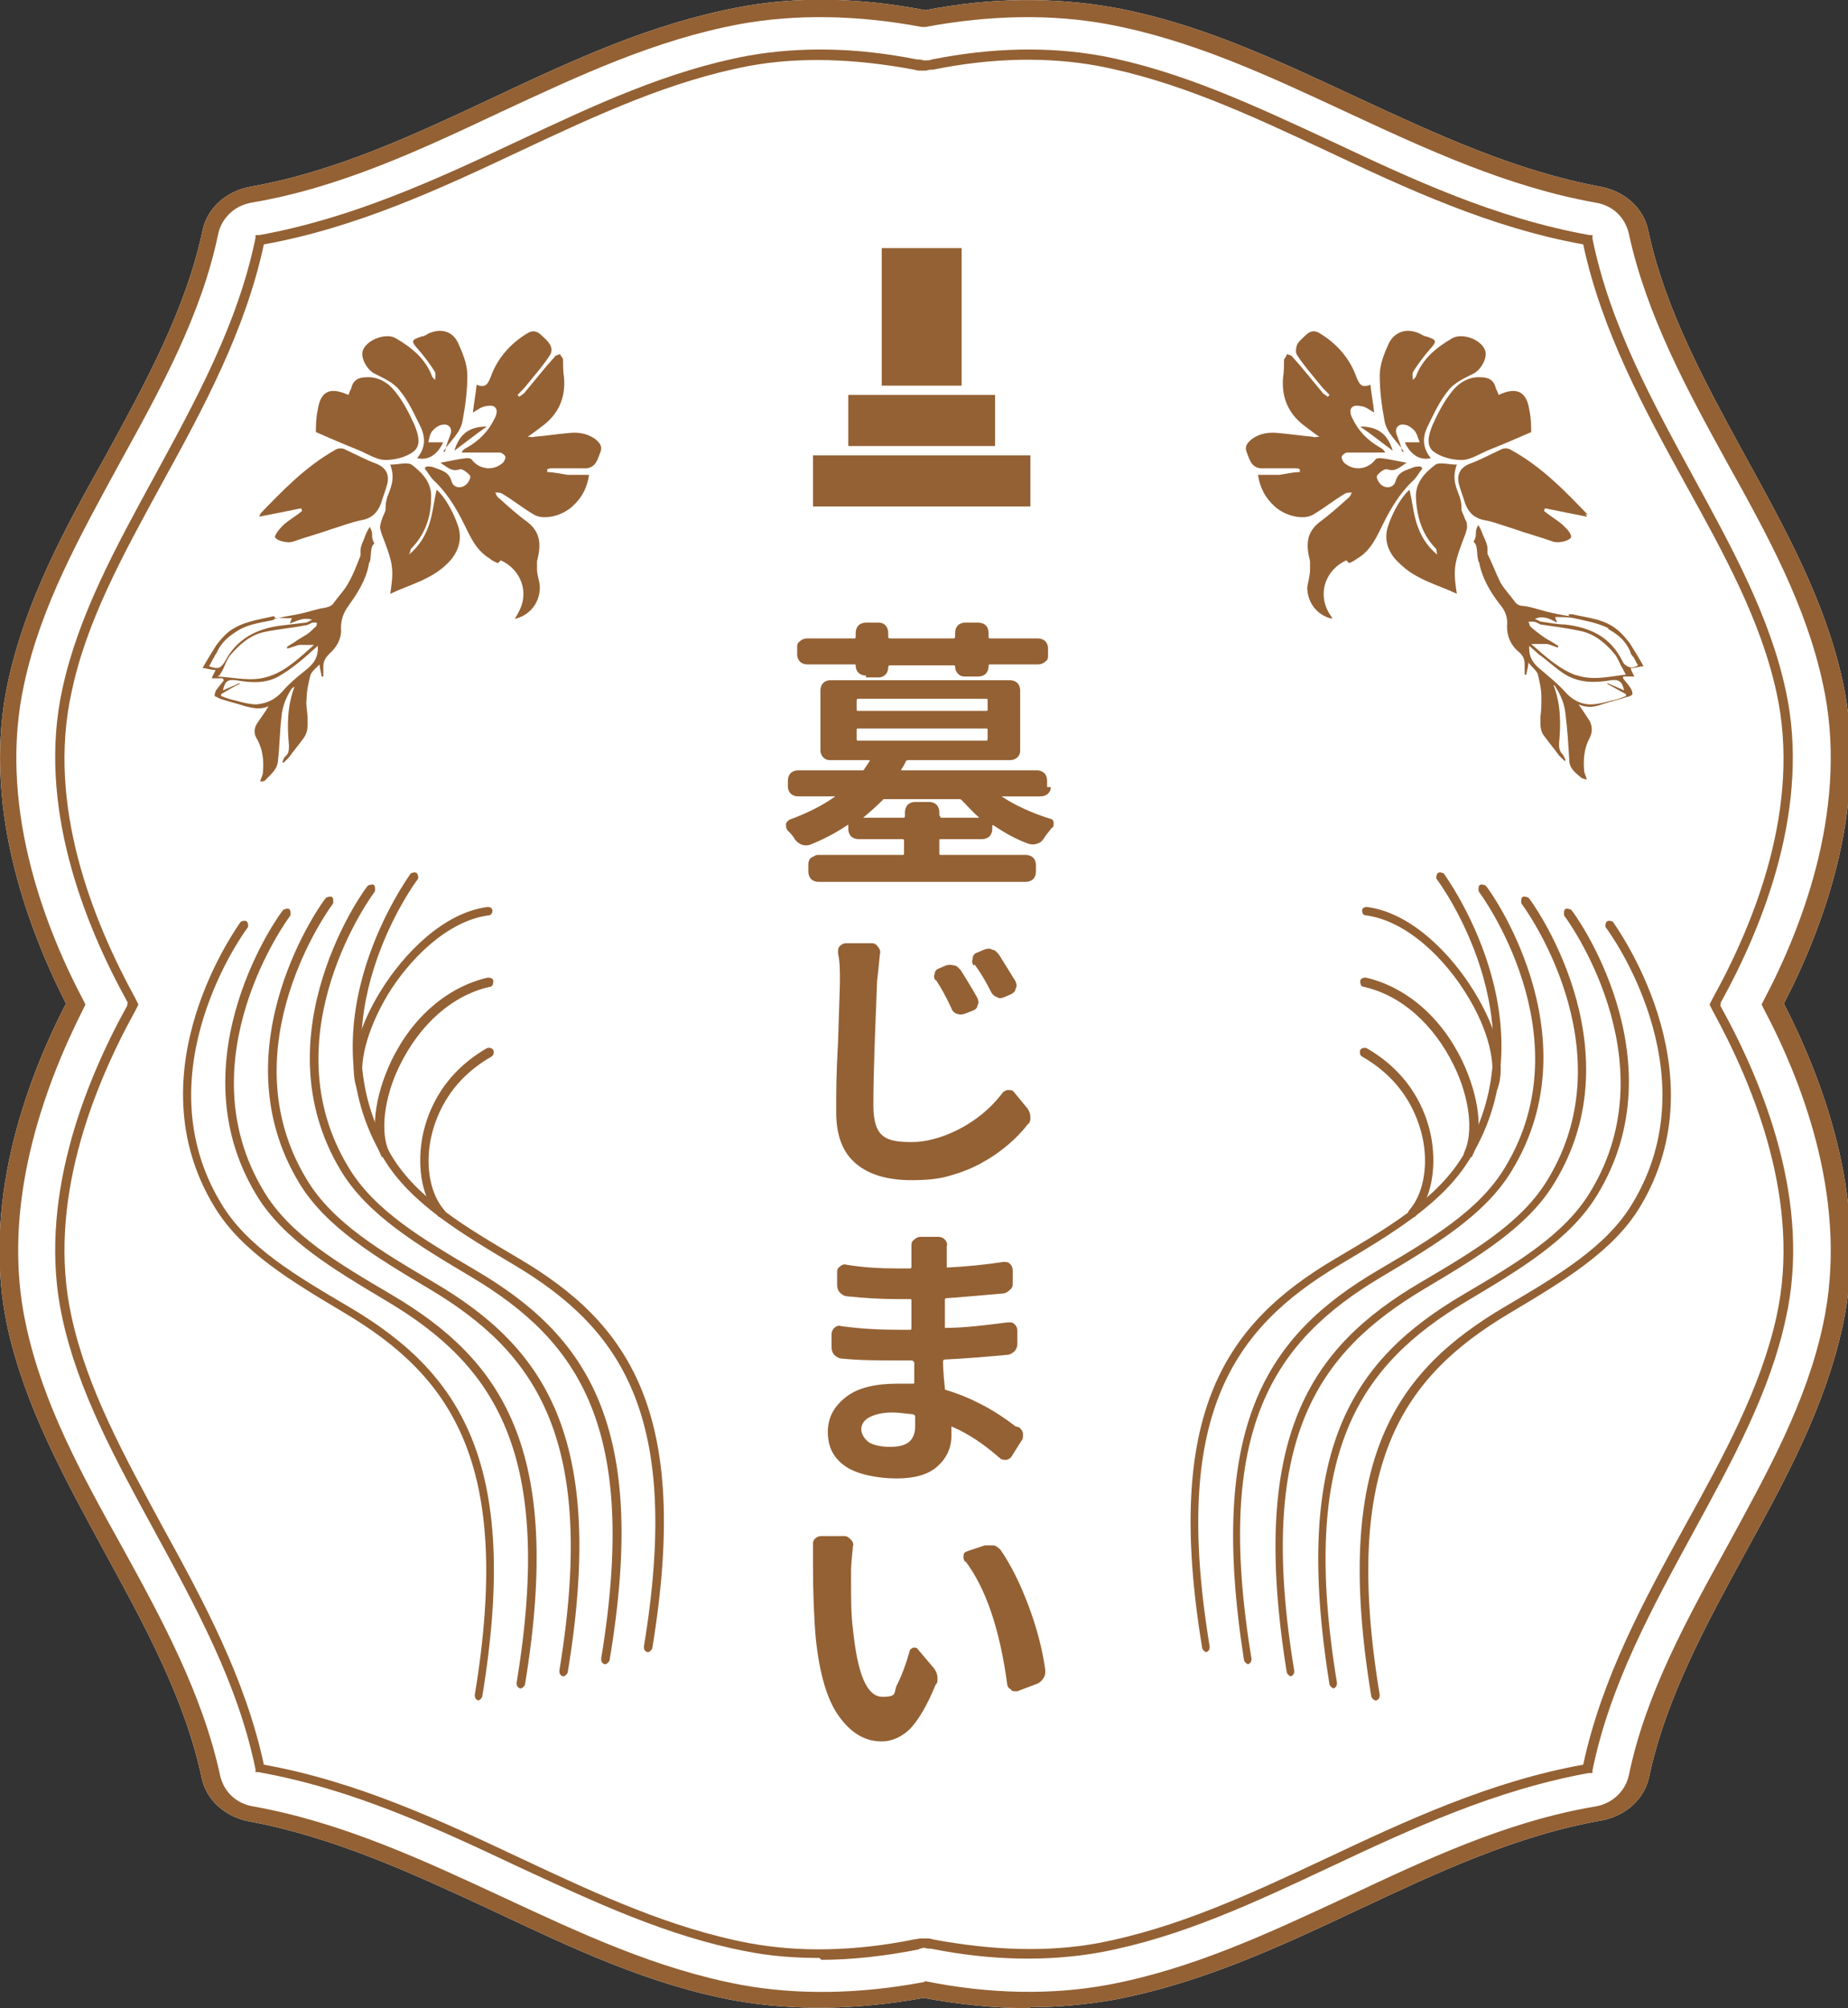 <?xml version="1.0" encoding="UTF-8"?>
<svg xmlns="http://www.w3.org/2000/svg" version="1.1" viewBox="0 0 198.9 216.1">
  <rect x="0" y="0" width="198.9" height="216.1" fill="#333333" stroke="none"/>
  <defs>
    <style>
      .cls-1 {
        fill: #946134;
      }

      .cls-2 {
        fill: #fff;
      }
    </style>
  </defs>
  <!-- Generator: Adobe Illustrator 28.6.0, SVG Export Plug-In . SVG Version: 1.2.0 Build 709)  -->
  <g>
    <g id="_レイヤー_1" data-name="レイヤー_1">
      <g>
        <g>
          <path class="cls-2" d="M110.6,216.1c-3.6,0-7.4-.4-11.2-1.1-7.1,1.3-13.9,1.4-20.2.3-9.3-1.7-17.5-5.6-26.2-9.7-8.4-3.9-17-7.9-26.2-9.6-2.6-.5-4.6-2.3-5.1-4.7-1.8-8.5-6.2-16.5-10.4-24.2-4.4-8.1-8.6-15.7-10.5-24.3-2.8-13,1.8-26.1,6.3-34.8C2.7,99.3-2,86.2.9,73.2c1.9-8.6,6-16.2,10.5-24.2,4.2-7.7,8.6-15.7,10.4-24.2.5-2.4,2.5-4.2,5.1-4.7,9.2-1.6,17.9-5.7,26.2-9.6,8.7-4.1,16.9-7.9,26.3-9.7,6.2-1.2,13-1.1,20.2.3,7.1-1.4,13.9-1.4,20.2-.3,9.3,1.7,17.5,5.6,26.3,9.7,8.4,3.9,17,7.9,26.2,9.6,2.6.5,4.6,2.3,5.1,4.7,1.8,8.5,6.2,16.5,10.4,24.2,4.4,8,8.6,15.6,10.5,24.2,2.9,13-1.8,26.1-6.3,34.8,4.5,8.8,9.2,21.8,6.3,34.8-1.9,8.6-6,16.2-10.4,24.2-4.2,7.7-8.6,15.7-10.4,24.2-.5,2.4-2.5,4.2-5.1,4.7-9.2,1.6-17.9,5.7-26.2,9.6-8.7,4.1-16.9,7.9-26.3,9.7-2.9.5-5.9.8-9,.8Z"/>
          <g>
            <g>
              <path class="cls-1" d="M113.1,84.7c0,.3-.1.5-.3.7-.2.2-.5.3-.8.3h-4.2s0,0,0,0c0,0,0,0,0,0,1.5,1,3.3,1.8,5.2,2.4.2,0,.4.2.4.4,0,0,0,.1,0,.2,0,.2,0,.3-.2.4-.3.4-.6.7-.9,1.2-.2.3-.4.4-.7.5-.3.1-.6.1-.9,0-1.4-.5-2.6-1.2-3.8-2,0,0-.1,0-.1,0v.4c0,.3-.1.6-.3.8-.2.2-.5.3-.8.3h-4.5c0,0-.1,0-.1.1v1.5c0,0,0,.1.1.1h9.2c.3,0,.6.1.8.3.2.2.3.5.3.8v.7c0,.3-.1.6-.3.8-.2.2-.5.3-.8.3h-22.3c-.3,0-.6-.1-.8-.3-.2-.2-.3-.5-.3-.8v-.7c0-.2,0-.4.1-.5,0-.2.2-.3.4-.4.2-.1.3-.2.5-.2h9.1c.1,0,.2,0,.2-.1v-1.5c0,0,0-.1-.2-.1h-4.7c-.3,0-.6-.1-.8-.3-.2-.2-.3-.5-.3-.8v-.4c0,0,0-.1-.1,0-1.2.8-2.5,1.5-4,2.1-.3.1-.6.1-.9,0-.3-.1-.5-.3-.7-.5-.2-.4-.5-.7-.8-1-.1-.1-.2-.3-.2-.5v-.2c0-.2.2-.4.4-.5,1.9-.7,3.5-1.5,4.9-2.5h0c0,0,0,0,0,0h-4c-.3,0-.6-.1-.8-.3-.2-.2-.3-.5-.3-.7v-.7c0-.3.1-.6.3-.8.2-.2.5-.3.8-.3h6.9c0,0,.2,0,.2-.1.2-.3.4-.6.6-.9,0,0,0-.1,0-.1h-4.3c-.3,0-.5-.1-.7-.3s-.3-.5-.3-.7v-6.5c0-.3.1-.6.3-.8.2-.2.5-.3.7-.3h19.4c.3,0,.6.1.8.3.2.2.3.5.3.8v6.5c0,.3-.1.5-.3.7-.2.2-.5.3-.8.3h-11c0,0-.1,0-.2.1-.1.3-.3.6-.5.9,0,0,0,.1,0,.1h14.6c.3,0,.6.1.8.3.2.2.3.5.3.8v.7ZM93.2,72.7c-.3,0-.6-.1-.8-.3s-.3-.5-.3-.7h0c0-.2,0-.2-.1-.2h-5.1c-.3,0-.6-.1-.8-.3-.2-.2-.3-.5-.3-.7v-.8c0-.3,0-.5.3-.7.2-.2.5-.3.8-.3h5.1c0,0,.1,0,.1-.2v-.4c0-.3.1-.6.3-.8.2-.2.5-.3.8-.3h1.4c.3,0,.5.1.7.3.2.2.3.5.3.8v.4c0,.1,0,.2.2.2h6.8c.1,0,.2,0,.2-.2v-.4c0-.3.1-.6.3-.8.2-.2.5-.3.7-.3h1.5c.3,0,.6.1.8.3.2.2.3.5.3.8v.4c0,.1,0,.2.1.2h5.2c.3,0,.6.1.8.3.2.2.3.5.3.7v.8c0,.3,0,.5-.3.7-.2.2-.5.3-.8.3h-5.2c0,0-.1,0-.1.2h0c0,.3-.1.6-.3.8-.2.2-.5.3-.8.3h-1.5c-.3,0-.5-.1-.7-.3-.2-.2-.3-.5-.3-.7h0c0-.2,0-.2-.2-.2h-6.8c0,0-.2,0-.2.2h0c0,.3-.1.6-.3.8s-.5.3-.7.3h-1.4ZM92.3,75.2c0,0-.1,0-.1.2v1c0,0,0,.1.1.1h13.9c0,0,.1,0,.1-.1v-1c0-.1,0-.2-.1-.2h-13.9ZM92.3,78.4c0,0-.1,0-.1.1v1c0,.1,0,.2.1.2h13.9c0,0,.1,0,.1-.2v-1c0,0,0-.1-.1-.1h-13.9ZM101.2,87.8c0,.1,0,.2.1.2h4.1s0,0,0,0,0,0,0,0c-.7-.6-1.3-1.3-1.9-1.9,0,0-.1-.1-.2-.1h-8.1c0,0-.2,0-.2.1-.7.7-1.4,1.3-2.1,1.9,0,0,0,0,0,0,0,0,0,0,0,0h4.3c.1,0,.2,0,.2-.2v-.4c0-.3.1-.6.3-.8.2-.2.5-.3.8-.3h1.5c.3,0,.6.1.8.3.2.2.3.5.3.8v.4Z"/>
              <path class="cls-1" d="M90.2,102.5c0-.3,0-.5.2-.7.2-.2.4-.3.7-.3h2.7c.3,0,.5.1.7.4.2.2.3.5.2.8-.1,1.1-.2,2-.3,2.9-.2,5.2-.4,9.7-.4,13.3s1.4,4,4.2,4,7.1-1.8,9.7-5.3c.2-.2.4-.3.6-.3.3,0,.5,0,.7.3l1.4,1.7c.2.3.3.6.3.9s0,.6-.3.8c-.6.8-1.3,1.5-2,2.1-.7.6-1.6,1.3-2.7,1.9-1,.6-2.2,1.1-3.6,1.5-1.3.4-2.7.5-4.2.5-2.6,0-4.6-.6-6-1.8-1.4-1.2-2.1-3-2.1-5.5s0-4,.2-7.6c.1-3.6.2-5.8.2-6.5,0-1.1,0-2.1-.2-3ZM100.7,105.5c-.2-.2-.2-.5-.1-.7,0-.3.2-.5.5-.6l.7-.3c.3-.1.6-.1.9,0,.3,0,.5.3.7.5.7,1.1,1.3,2.1,1.8,3,.1.3.2.5,0,.8,0,.3-.3.5-.6.6l-.8.3c-.3.1-.5.1-.8,0-.3-.1-.5-.3-.6-.6-.5-1.1-1.1-2.2-1.7-3.1ZM104.8,103.9c-.2-.2-.2-.5-.1-.8,0-.3.2-.5.5-.6l.7-.3c.3-.1.6-.2.9,0,.3,0,.5.3.7.5.7,1.1,1.3,2.1,1.8,2.9.1.3.2.5,0,.8,0,.3-.3.5-.5.6l-.7.3c-.3.1-.5.2-.8,0-.3-.1-.5-.3-.6-.5-.6-1.2-1.2-2.2-1.8-3Z"/>
              <path class="cls-1" d="M109.7,153.6c.2.2.4.4.4.7,0,0,0,.2,0,.2,0,.2,0,.4-.2.6l-1,1.6c-.1.2-.4.4-.6.4-.3,0-.5,0-.7-.2-1.6-1.4-3.3-2.6-5.2-3.4,0,0-.1,0,0,0v1c0,1.3-.5,2.4-1.5,3.3-1,.9-2.5,1.3-4.4,1.3s-4.2-.4-5.5-1.3c-1.3-.9-1.9-2.1-1.9-3.7s.7-2.8,2-3.8c1.3-1,3.2-1.4,5.5-1.4s1.1,0,1.7,0c0,0,.1,0,.1-.1v-2.2c-.1-.1-.2-.2-.2-.2h-1.4c-2.1,0-4.2,0-6.2-.2-.3,0-.6-.2-.8-.4-.2-.2-.3-.5-.3-.8v-1.4c0-.3.1-.5.3-.7.2-.2.5-.3.7-.2,2.1.3,4.2.4,6.2.4h1.3c0,0,.1,0,.1-.2v-2.9c0-.1,0-.2-.1-.2h-1.3c-1.8,0-3.6-.1-5.5-.3-.3,0-.6-.2-.8-.4-.2-.2-.3-.5-.3-.8v-1.3c0-.3,0-.5.3-.7.2-.2.5-.3.7-.2,1.8.3,3.6.4,5.5.4h1.4c0,0,.1,0,.1-.2v-1.2c0-.3,0-.6,0-1,0-.3,0-.5.3-.7.2-.2.4-.3.7-.3h1.9c.3,0,.5.1.7.3.2.2.3.5.2.7,0,.4,0,.7,0,1.1v1.1c0,.1,0,.1.1.1,2-.1,4-.3,6-.6.3,0,.5,0,.7.2.2.2.3.4.3.7v1.3c0,.3,0,.6-.3.8-.2.2-.5.4-.8.4-2.4.2-4.4.4-6,.5-.1,0-.2,0-.2.2v2.9c0,.1,0,.1,0,.1,2.1,0,4.4-.3,6.8-.6.3,0,.5,0,.7.2.2.2.3.4.3.7v1.4c0,.3-.1.6-.3.8-.2.2-.5.4-.8.4-2.2.2-4.5.4-6.7.5,0,0-.2,0-.2.2s0,1.1.2,2.9c0,.1,0,.2.2.2,2.6.8,5.1,2.1,7.4,3.9ZM98.5,153.6v-1.2c0,0,0-.1-.2-.2-.9-.1-1.7-.2-2.3-.2-1,0-1.8.2-2.4.5-.6.3-.9.8-.9,1.3s.3,1,.8,1.4c.5.3,1.3.5,2.3.5s1.6-.2,2-.5c.4-.3.7-.9.7-1.7Z"/>
              <path class="cls-1" d="M87.5,166.2c0-.2,0-.4.2-.6.2-.2.4-.3.7-.3h2.5c.3,0,.5.2.7.4.2.2.3.5.2.7-.1,1.1-.2,2-.2,2.6v1.3c0,1.8,0,3.5.2,5,.5,4.9,1.5,7.3,3.2,7.3s1.1-.5,1.6-1.4c.5-1,.9-2.1,1.3-3.5,0-.2.2-.3.4-.4.2,0,.4,0,.5.2l1.7,2c.3.4.4.7.4,1.1s0,.5-.2.7c-.9,2.2-1.8,3.7-2.7,4.7-.9.9-2,1.4-3.1,1.4-1.8,0-3.3-.9-4.6-2.7-1.3-1.8-2.1-4.6-2.5-8.4-.2-2.3-.3-5-.3-8.1v-2.1ZM103.9,168.1c-.1-.1-.2-.3-.2-.5s0-.1,0-.2c0-.3.2-.4.5-.5l1.8-.6c.2,0,.3,0,.5,0s.3,0,.5,0c.3.1.5.3.7.5,1.1,1.6,2.1,3.6,3,6,.9,2.4,1.5,4.7,1.8,6.9v.2c0,.2,0,.4-.2.7-.2.3-.4.5-.7.6l-2.1.8c0,0-.2,0-.3,0-.1,0-.3,0-.4-.2-.2-.1-.4-.3-.4-.6-.8-5.9-2.3-10.3-4.5-13.2Z"/>
            </g>
            <g>
              <g>
                <path class="cls-1" d="M53.6,60.6c-.3-.1-.7-.3-.9-.5-1.5-.9-2.1-2.4-2.8-3.8-.8-1.6-1.7-3.1-3-4.4-.5-.4-.8-1-1.2-1.5,0,0,.1-.1.2-.2.3,0,.6,0,.8.1.7.3,1.6.4,1.9,1.5.2.7,1,.8,1.5.4.3-.2.6-.8.5-1-.2-.3-.9-.8-1.1-.7-.9.3-1.3-.2-2.1-.7,1.1-.2,1.9-.4,2.8-.5.2,0,.5,0,.6.2.8,1,2.2,1.2,3.2.4.2-.1.4-.5.4-.7,0-.2-.4-.5-.6-.5-1.1,0-2.1,0-3.2,0-.3,0-.6,0-.9,0,.1-.3.3-.4.5-.5,1.4-.8,2.4-1.8,3.1-3.3.4-.9,0-1.4-.9-1.2-.5,0-1,.4-1.5.7.1-1,.3-2,.4-3,1,.4,1.2-.1,1.5-.8.7-2,2.1-3.6,3.9-4.7.6-.4,1.1-.3,1.6.2.3.3.7.6.9,1,.2.3.2.8,0,1.1-.7,1.1-1.6,2.1-2.4,3.1-.3.4-.7.8-1.1,1.2,0,0,.1.1.2.2.2-.2.5-.3.6-.5,1.1-1.3,2.1-2.6,3.2-3.8.1-.2.4-.2.6-.3,0,.2.3.4.3.6,0,.6,0,1.3.1,1.9.2,2.2-.6,4-2.4,5.3-.4.3-.9.7-1.5,1.1.4,0,.5.1.7,0,1.3-.1,2.5-.3,3.7-.4,1-.1,1.9,0,2.8.6.5.4.9.8.6,1.5-.3.8-.5,1.6-1.5,1.7-1.2,0-2.5,0-3.7,0-.2,0-.3,0-.5.1,0,.1,0,.2,0,.3.7,0,1.5.2,2.2.3.8,0,1.6,0,2.3,0-.2,1.4-.8,2.5-1.8,3.4-1.1,1-3,1.5-4.1.9-1.2-.7-2.3-1.6-3.5-2.3-.2-.1-.5-.1-.7-.1.1.2.2.5.4.6,1,.9,2,1.8,3.1,2.6,1.5,1.2,1.4,2.6,1,4.2,0,.3,0,.6,0,.9,0,.6.3,1.3.3,1.9,0,1.6-1,3-2.7,3.4.2-.3.3-.5.4-.7,1.2-2.1.3-4.6-1.9-5.6Z"/>
                <path class="cls-1" d="M47.9,48.6c.1-.7.4-1.3.6-1.9.2-.6-.2-1.1-.8-1-.4,0-.8.3-1.1.6-.3.3-.4.8-.5,1.3.5,0,.9,0,1.4,0,0,0,.2,0,.2,0-.6,1.3-1.6,2-2.8,1.7.9-1.1.9-2.2.4-3.3-.7-1.4-1.3-2.8-2.3-4-.6-.8-1.7-1.3-2.7-1.8-.8-.4-1.6-1.8-1.2-2.6.5-1.1,2.5-1.8,3.5-1.2,1.7,1,3.2,2.2,3.9,4.1,0,.1.2.2.3.4.1-.3.1-.7,0-.9-.5-.8-1.1-1.6-1.7-2.3-.9-1-.9-1.1.3-1.5.3,0,.5-.2.7-.3,1.3-.6,2.6-.3,3.2,1,.5,1.1,1,2.3,1,3.5,0,1.6-.2,3.2-.5,4.8-.2,1.4-1.4,2.3-2.1,3.4Z"/>
                <path class="cls-1" d="M27.9,55.4c2.5-2.6,5-5.2,8.2-7,.3-.2.8-.2,1.1,0,1.1.5,2.2,1.1,3.3,1.5,1,.4,1.4,1.1,1.2,2.1-.2.8-.5,1.5-.7,2.2-.4,1-1,1.6-2.2,1.8-1,.2-2,.6-3,.9-1.4.5-2.9.9-4.3,1.4-.7.2-2-.2-1.9-.6.2-.5.6-.9,1-1.3.6-.5,1.3-.9,1.9-1.4,0,0,0-.2-.1-.3-1.5.3-2.9.6-4.5.9,0-.1.1-.2.2-.3Z"/>
                <path class="cls-1" d="M41.6,53.7c.4-1.1,1-2.1.4-3.7.9,0,1.8-.3,2.3,0,1.2.9,2.2,2,2.1,3.6,0,2.1-.7,4-2.2,5.5,0,0,0,.3-.2.6,1.2-1,1.8-2.1,2.2-3.3.4-1.2.5-2.5.8-3.7.9.8,1.8,2.4,2.3,3.9.5,1.5,0,2.9-1.1,4-1.8,1.8-4.1,2.3-6.2,3.3.4-2.5.3-3.2-.6-5.6-.2-.5-.4-1-.5-1.5,0-.3.1-.6.2-.9.1-.3.3-.7.4-1,0-.4,0-.9.2-1.4Z"/>
                <path class="cls-1" d="M42.5,42.1c.9,1.1,1.5,2.3,2.1,3.6.4,1,.8,2.2-.1,2.9-.8.6-2,.9-3,.9-1,0-2-.7-3-1.1-1.5-.6-2.9-1.2-4.5-1.9,0-.6,0-1.5.2-2.4.3-2,1.3-2.5,3.3-1.6.1-.3.2-.5.3-.7.2-.9.8-1.2,1.6-1.2,1.3-.1,2.4.6,3.1,1.5Z"/>
                <path class="cls-1" d="M48.9,48.5c.5-1.6,1.4-2.6,3.5-2.6-1.3.9-2.4,1.8-3.5,2.6Z"/>
              </g>
              <path class="cls-1" d="M29.5,66.3c-1.7.4-3.5.6-4.9,1.7-.5.4-.9.9-1.3,1.4-.5.8-1,1.6-1.5,2.5.4,0,.9.2,1.4.2-.1.3-.3.5-.4.9.4,0,.8,0,1.2,0,0,0,0,.1.1.2-.2.3-.5.6-.7.9-.2.2-.3.5-.3.8,0,0,.4.2.6.3.9.3,1.8.5,2.7.8.8.2,1.6.4,2.5,0-.4.7-.8,1.2-1.2,1.8-.4.6-.4,1.2,0,1.8.6,1.1.7,2.3.6,3.5,0,.3-.2.6-.3,1,.2,0,.5,0,.6-.2.6-.6,1.2-1.1,1.3-1.9.2-1.6.2-3.3.4-4.9.1-1.1.5-2.1,1.1-3,0,0,.1-.1.3-.2-.8,2.1-.8,4.2-.6,6.3,0,.5,0,.9-.4,1.2-.2.2-.2.4-.3.6,0,0,0,0,.1.1.2-.2.4-.4.6-.6.5-.7,1.1-1.4,1.6-2.1.5-.7.4-1.4.4-2.1,0-.7-.2-1.4-.1-2.1,0-.8.2-1.7.4-2.5.1-.4.6-.8,1-1.2,0,.5.2.9.2,1.3,0,0,.1,0,.2,0,0-.4,0-.7,0-1.1,0-.6.3-1,.7-1.4.8-.7,1.3-1.7,1.2-2.7,0-1,.3-1.7.8-2.4,1-1.4,1.9-2.8,2.2-4.5,0,0,0-.2.1-.2.2-.7,0-1.7.5-2-.5-.9,0-.9-.5-1.8-.4.6-.5,1-.7,1.5-.1.2-.3.7-.3,1,0,.2,0,.5,0,.6-.4,1-.8,2.1-1.4,3.1-.4.7-1,1.3-1.5,2-.2.3-.5.4-.9.5-.8.1-1.6.4-2.5.6-.8.2-1.7.3-2.5.5-.1,0-.3,0-.4,0ZM25.4,73.2c1.7.3,3.4.4,4.9-.6,1-.6,2-1.4,2.9-2.2.3-.3.7-.6,1-.9.1,1.3-.5,2-1.4,2.7-.9.7-1.7,1.4-2.4,2.2-.8.9-1.7,1.3-2.8,1.4-.7,0-1.5-.2-2.2-.4-.5-.1-1.1-.3-1.6-.5,0,0,0-.1,0-.2.7-.4,1.3-.8,2-1.1,0,0,0,0,0-.1-.6.3-1.2.5-1.8.8.2-1,.5-1.2,1.4-1.1ZM23.6,72.7c.2-.3.4-.6.5-.9.2-.4.4-1,.7-1.3,1-1.2,2.2-2.2,3.7-2.5,1.4-.3,2.8-.4,4.3-.7.3,0,.6-.2.8-.3.2,0,.3,0,.5,0,0,.2,0,.4-.2.5-.3.3-.7.7-1.1.9-.3.2-.7.4-1.1.7-.3.2-.5.3-.8.5,0,0,0,.1,0,.2.4-.1.9-.3,1.3-.4.5,0,1,0,1.6,0-1.6,1.4-3,2.8-4.9,3.4-1.8.6-3.6.1-5.5,0ZM29.5,66.6c.6-.2,1.3,0,1.9-.1,0,.1-.1.3-.2.6.8-.3,1.5-.7,2.4-.4-.3.1-.5.3-.7.3-.8.1-1.7.2-2.5.3-2.7.3-4.9,1.4-6.2,3.9-.1.2-.3.4-.4.5-.3.3-.7.2-1.3,0h0c.2-.3.3-.6.5-.9.1-.2.2-.4.3-.5.5-1.2,1.4-1.9,2.4-2.5,1.2-.7,2.5-.8,3.8-1.1Z"/>
            </g>
            <g>
              <g>
                <path class="cls-1" d="M145.2,60.6c.3-.1.6-.3.9-.5,1.5-.9,2.1-2.4,2.8-3.8.8-1.6,1.7-3.1,3-4.4.5-.4.8-1,1.2-1.5l-.2-.2c-.3,0-.6,0-.8.1-.7.3-1.6.4-1.9,1.5-.2.7-1,.8-1.5.4-.3-.2-.6-.8-.5-1,.2-.3.8-.8,1.1-.7.9.3,1.3-.2,2.1-.7-1.1-.2-1.9-.4-2.8-.5-.2,0-.5,0-.6.2-.8,1-2.2,1.2-3.2.4-.2-.1-.4-.5-.4-.7,0-.2.4-.5.6-.5,1.1,0,2.1,0,3.2,0,.3,0,.6,0,.9,0-.2-.3-.3-.4-.5-.5-1.4-.8-2.4-1.8-3.1-3.3-.4-.9,0-1.4.9-1.2.5,0,1,.4,1.5.7-.1-1-.3-2-.4-3-1,.4-1.2-.1-1.5-.8-.7-2-2.1-3.6-3.9-4.7-.6-.4-1.1-.3-1.6.2-.3.3-.7.6-.9,1-.1.3-.2.8,0,1.1.7,1.1,1.6,2.1,2.4,3.1.3.4.7.8,1.1,1.2,0,0-.1.1-.2.2-.2-.2-.5-.3-.6-.5-1.1-1.3-2.1-2.6-3.2-3.8-.1-.2-.4-.2-.6-.3,0,.2-.2.4-.3.6,0,.6,0,1.3-.1,1.9-.2,2.2.6,4,2.4,5.3.4.3.9.7,1.5,1.1-.4,0-.5.1-.7,0-1.2-.1-2.5-.3-3.7-.4-1-.1-1.9,0-2.8.6-.5.4-.9.8-.6,1.5.3.8.5,1.6,1.5,1.7,1.2,0,2.4,0,3.7,0,.2,0,.4,0,.5.1,0,.1,0,.2,0,.3-.7,0-1.5.2-2.2.3-.8,0-1.6,0-2.3,0,.2,1.4.8,2.5,1.8,3.4,1.1,1,3,1.5,4.1.9,1.2-.7,2.3-1.6,3.5-2.3.2-.1.5-.1.7-.1-.1.2-.2.5-.4.6-1,.9-2,1.8-3.1,2.6-1.5,1.2-1.4,2.6-1,4.2,0,.3,0,.6,0,.9,0,.6-.2,1.3-.3,1.9,0,1.6,1,3,2.7,3.4-.1-.3-.3-.5-.4-.7-1.2-2.1-.3-4.6,1.9-5.6Z"/>
                <path class="cls-1" d="M150.9,48.6c-.1-.7-.4-1.3-.6-1.9-.2-.6.2-1.1.8-1,.4,0,.8.3,1.1.6.3.3.4.8.6,1.3-.5,0-.9,0-1.4,0,0,0-.2,0-.2,0,.6,1.3,1.6,2,2.8,1.7-.9-1.1-.9-2.2-.4-3.3.7-1.4,1.3-2.8,2.3-4,.6-.8,1.7-1.3,2.7-1.8.8-.4,1.6-1.8,1.2-2.6-.5-1.1-2.4-1.8-3.5-1.2-1.7,1-3.2,2.2-3.9,4.1,0,.1-.2.2-.3.4-.1-.3-.1-.7,0-.9.5-.8,1.1-1.6,1.7-2.3.9-1,.9-1.1-.3-1.5-.2,0-.5-.2-.7-.3-1.3-.6-2.6-.3-3.3,1-.5,1.1-1,2.3-1,3.5,0,1.6.2,3.2.5,4.8.2,1.4,1.4,2.3,2.1,3.4Z"/>
                <path class="cls-1" d="M170.9,55.4c-2.5-2.6-5-5.2-8.3-7-.3-.2-.8-.2-1.1,0-1.1.5-2.2,1.1-3.3,1.5-1,.4-1.4,1.1-1.2,2.1.2.8.5,1.5.7,2.2.4,1,1,1.6,2.2,1.8,1,.2,2,.6,3,.9,1.4.5,2.9.9,4.3,1.4.7.2,2-.2,1.9-.6-.1-.5-.6-.9-1-1.3-.6-.5-1.3-.9-1.9-1.4,0,0,0-.2.1-.3,1.5.3,2.9.6,4.5.9,0-.1-.1-.2-.2-.3Z"/>
                <path class="cls-1" d="M157.2,53.7c-.4-1.1-1-2.1-.4-3.7-.9,0-1.8-.3-2.3,0-1.2.9-2.2,2-2.1,3.6.1,2.1.7,4,2.2,5.5,0,0,0,.3.1.6-1.2-1-1.8-2.1-2.2-3.3-.4-1.2-.5-2.5-.8-3.7-.9.8-1.8,2.4-2.3,3.9-.5,1.5,0,2.9,1.2,4,1.8,1.8,4.1,2.3,6.2,3.3-.4-2.5-.3-3.2.6-5.6.2-.5.4-1,.5-1.5,0-.3,0-.6-.2-.9-.1-.3-.3-.7-.4-1,0-.4,0-.9-.2-1.4Z"/>
                <path class="cls-1" d="M156.3,42.1c-.9,1.1-1.5,2.3-2.1,3.6-.4,1-.8,2.2.1,2.9.8.6,2,.9,3,.9,1,0,2-.7,3-1.1,1.5-.6,2.9-1.2,4.5-1.9,0-.6,0-1.5-.2-2.4-.3-2-1.4-2.5-3.3-1.6-.1-.3-.2-.5-.3-.7-.2-.9-.8-1.2-1.6-1.2-1.3-.1-2.4.6-3.1,1.5Z"/>
                <path class="cls-1" d="M149.9,48.5c-.5-1.6-1.4-2.6-3.5-2.6,1.3.9,2.4,1.8,3.5,2.6Z"/>
              </g>
              <path class="cls-1" d="M168.9,66.3c-.8-.1-1.7-.3-2.5-.5-.8-.2-1.6-.5-2.5-.6-.4,0-.7-.2-.9-.5-.5-.7-1.1-1.3-1.5-2-.5-1-.9-2.1-1.4-3.1,0-.2,0-.4,0-.6,0-.3-.2-.8-.3-1-.3-.6-.3-.9-.7-1.5-.5.9,0,.9-.5,1.8.5.4.3,1.3.5,2,0,0,0,.2.1.2.3,1.7,1.2,3.2,2.2,4.5.6.7.9,1.4.8,2.4,0,1.1.4,2,1.2,2.7.5.4.7.8.7,1.4,0,.4,0,.7,0,1.1,0,0,.1,0,.2,0,0-.4.2-.8.2-1.3.4.5.8.8,1,1.2.2.8.4,1.7.4,2.5,0,.7,0,1.4-.1,2.1,0,.7-.1,1.5.4,2.1.5.7,1.1,1.4,1.6,2.1.2.2.4.4.6.6,0,0,0,0,.1-.1-.1-.2-.2-.5-.3-.6-.4-.4-.4-.8-.4-1.2.2-2.1.2-4.2-.6-6.3.1.1.2.1.2.2.6.9,1,1.9,1.1,3,.2,1.6.3,3.2.4,4.9,0,.9.7,1.4,1.3,1.9.1.1.3.1.6.2-.1-.4-.3-.7-.3-1-.1-1.2,0-2.4.6-3.5.3-.6.3-1.2,0-1.8-.4-.6-.7-1.1-1.2-1.8.9.4,1.7.3,2.5,0,.9-.3,1.8-.5,2.7-.8.2,0,.6-.2.6-.3,0-.3-.1-.5-.3-.8-.2-.3-.5-.6-.7-.9,0,0,0-.1,0-.2.4,0,.8,0,1.2,0-.2-.4-.3-.6-.4-.9.5,0,1-.2,1.4-.2-.5-.9-1-1.7-1.5-2.5-.4-.5-.8-1-1.3-1.4-1.4-1.2-3.2-1.3-4.9-1.7-.1,0-.2,0-.4,0ZM174.8,74.3c-.6-.3-1.2-.5-1.8-.8,0,0,0,0,0,.1.7.4,1.3.7,2,1.1,0,0,0,.1,0,.2-.5.2-1,.4-1.6.5-.7.2-1.5.4-2.2.4-1.1,0-2-.5-2.8-1.4-.7-.8-1.6-1.5-2.4-2.2-.9-.7-1.5-1.4-1.4-2.7.3.3.7.6,1,.9,1,.7,1.9,1.6,2.9,2.2,1.5.9,3.2.9,4.9.6.8-.1,1.2.1,1.4,1.1ZM169.7,72.7c-1.9-.7-3.3-2-4.9-3.4.7,0,1.2,0,1.6,0,.4,0,.9.3,1.3.4,0,0,0-.1,0-.2-.3-.2-.5-.3-.8-.5-.4-.2-.7-.4-1.1-.7-.4-.3-.8-.6-1.1-.9-.1-.1-.1-.4-.2-.5.2,0,.3,0,.5,0,.3,0,.6.2.8.3,1.4.2,2.9.4,4.3.7,1.5.3,2.7,1.3,3.7,2.5.3.4.5.9.7,1.3.2.3.3.6.5.9-1.9.2-3.6.7-5.5,0ZM173.1,67.7c1.1.6,1.9,1.3,2.4,2.5,0,.2.2.4.3.5.2.3.3.6.5.9h0c-.5.3-.9.3-1.3,0-.2-.1-.3-.3-.4-.5-1.3-2.6-3.5-3.6-6.2-3.9-.8,0-1.7-.2-2.5-.3-.2,0-.4-.2-.7-.3.9-.4,1.6,0,2.4.4-.1-.3-.2-.4-.2-.6.6,0,1.3,0,1.9.1,1.3.3,2.6.5,3.8,1.1Z"/>
            </g>
            <g>
              <g>
                <path class="cls-1" d="M148.1,183c-.2,0-.4-.2-.5-.4-4.2-25.4,2.5-35,14.4-42,5.6-3.3,10.9-6.4,13.7-11.1,8.6-14.2-2.7-29.5-2.8-29.6-.2-.2-.1-.5,0-.7.2-.2.5-.1.7,0,.1.2,11.8,16,2.9,30.7-2.9,4.8-8.3,8-14,11.4-11.6,6.9-18.1,16.3-14,41.1,0,.3-.1.5-.4.6,0,0,0,0,0,0Z"/>
                <path class="cls-1" d="M143.6,181.7c-.2,0-.4-.2-.5-.4-4.1-25.4,2.5-35,14.4-42,5.6-3.3,10.9-6.4,13.7-11.1,8.6-14.2-2.7-29.5-2.8-29.6s-.1-.5,0-.7.5-.1.7,0,11.8,16,2.8,30.7c-2.9,4.8-8.3,8-14,11.4-11.6,6.9-18.1,16.3-14,41.1,0,.3-.1.5-.4.6s0,0,0,0Z"/>
                <path class="cls-1" d="M139,180.4c-.2,0-.4-.2-.5-.4-4.1-25.4,2.5-35,14.4-42,5.6-3.3,10.9-6.4,13.7-11.1,8.6-14.2-2.7-29.5-2.8-29.6s-.1-.5,0-.7.5-.1.7,0,11.8,16,2.8,30.7c-2.9,4.8-8.3,8-14,11.4-11.6,6.9-18.1,16.3-14,41.1,0,.3-.1.5-.4.6s0,0,0,0Z"/>
                <path class="cls-1" d="M134.4,179.1c-.2,0-.4-.2-.5-.4-4-25.4,2.5-35,14.4-42,5.6-3.3,10.9-6.4,13.7-11.1,8.6-14.2-2.7-29.5-2.8-29.6s-.1-.5,0-.7c.2-.2.5-.1.7,0s11.8,16,2.8,30.7c-2.9,4.8-8.3,8-14,11.4-11.6,6.9-18.1,16.3-14,41.1,0,.3-.1.5-.4.6s0,0,0,0Z"/>
                <path class="cls-1" d="M129.9,177.8c-.2,0-.4-.2-.5-.4-4.2-25.4,2.5-35,14.4-42,5.6-3.3,10.9-6.4,13.7-11.1,8.6-14.2-2.7-29.5-2.8-29.6-.2-.2-.1-.5,0-.7.2-.2.5-.1.7,0,.1.2,11.8,16,2.8,30.7-2.9,4.8-8.3,8-14,11.4-11.6,6.9-18.1,16.3-14,41.1,0,.3-.1.5-.4.6h0Z"/>
              </g>
              <path class="cls-1" d="M160.9,117.4c0,0-.1,0-.2,0-.3,0-.4-.4-.3-.6.7-2.2-.2-6-2.5-9.7-2.3-3.8-6.4-8-10.9-8.6-.3,0-.4-.3-.4-.5,0-.3.3-.4.5-.4,4.8.6,9.1,5.1,11.5,9,2.5,4,3.5,8,2.6,10.5,0,.2-.3.3-.5.3Z"/>
              <path class="cls-1" d="M158,124.6c0,0-.1,0-.2,0-.2-.1-.3-.4-.2-.6,1-2.1.6-5.8-1.1-9.3-2.2-4.5-5.7-7.6-9.7-8.5-.3,0-.4-.3-.4-.6,0-.3.3-.4.6-.4,4.3,1,8.1,4.2,10.4,9,1.8,3.8,2.3,7.8,1.1,10.1,0,.2-.3.3-.4.3Z"/>
              <path class="cls-1" d="M152,131c-.1,0-.2,0-.3-.1-.2-.2-.2-.5,0-.7,1.4-1.6,2-4.4,1.5-7.3-.4-2.2-1.7-6.4-6.6-9.2-.2-.1-.3-.4-.2-.7.1-.2.4-.3.7-.2,5.2,3,6.6,7.5,7,9.9.5,3.2-.1,6.3-1.7,8.1,0,.1-.2.2-.4.2Z"/>
            </g>
            <g>
              <g>
                <path class="cls-1" d="M51.4,183c.2,0,.4-.2.5-.4,4.2-25.4-2.5-35-14.4-42-5.6-3.3-10.9-6.4-13.7-11.1-8.6-14.2,2.7-29.5,2.8-29.6.2-.2.1-.5,0-.7-.2-.2-.5-.1-.7,0-.1.2-11.8,16-2.8,30.7,2.9,4.8,8.3,8,14,11.4,11.6,6.9,18.1,16.3,14,41.1,0,.3.1.5.4.6,0,0,0,0,0,0Z"/>
                <path class="cls-1" d="M56,181.7c.2,0,.4-.2.5-.4,4.2-25.4-2.5-35-14.4-42-5.6-3.3-10.9-6.4-13.7-11.1-8.6-14.2,2.7-29.5,2.8-29.6s.1-.5,0-.7-.5-.1-.7,0-11.8,16-2.9,30.7c2.9,4.8,8.3,8,14,11.4,11.6,6.9,18.1,16.3,14,41.1,0,.3.1.5.4.6s0,0,0,0Z"/>
                <path class="cls-1" d="M60.6,180.4c.2,0,.4-.2.5-.4,4.2-25.4-2.5-35-14.4-42-5.6-3.3-10.9-6.4-13.7-11.1-8.6-14.2,2.7-29.5,2.8-29.6s.1-.5,0-.7-.5-.1-.7,0-11.8,16-2.9,30.7c2.9,4.8,8.3,8,14,11.4,11.6,6.9,18.1,16.3,14,41.1,0,.3.1.5.4.6s0,0,0,0Z"/>
                <path class="cls-1" d="M65.1,179.1c.2,0,.4-.2.5-.4,4.3-25.4-2.5-35-14.4-42-5.6-3.3-10.9-6.4-13.7-11.1-8.6-14.2,2.7-29.5,2.8-29.6s.1-.5,0-.7-.5-.1-.7,0-11.8,16-2.9,30.7c2.9,4.8,8.3,8,14,11.4,11.6,6.9,18.1,16.3,14,41.1,0,.3.1.5.4.6s0,0,0,0Z"/>
                <path class="cls-1" d="M69.7,177.8c.2,0,.4-.2.5-.4,4.2-25.4-2.5-35-14.4-42-5.6-3.3-10.9-6.4-13.7-11.1-8.6-14.2,2.7-29.5,2.8-29.6.2-.2.1-.5,0-.7-.2-.2-.5-.1-.7,0-.1.2-11.8,16-2.9,30.7,2.9,4.8,8.3,8,14,11.4,11.6,6.9,18.1,16.3,14,41.1,0,.3.1.5.4.6h0Z"/>
              </g>
              <path class="cls-1" d="M38.7,117.4c0,0,.1,0,.2,0,.2,0,.4-.4.3-.6-.7-2.2.3-6,2.5-9.7,2.3-3.8,6.4-8,10.9-8.6.3,0,.4-.3.4-.5,0-.3-.3-.4-.5-.4-4.8.6-9.1,5.1-11.5,9-2.5,4-3.5,8-2.6,10.5,0,.2.3.3.5.3Z"/>
              <path class="cls-1" d="M41.5,124.6c0,0,.1,0,.2,0,.2-.1.3-.4.2-.6-1-2.1-.6-5.8,1.1-9.3,2.2-4.5,5.7-7.6,9.7-8.5.3,0,.4-.3.4-.6,0-.3-.3-.4-.6-.4-4.3,1-8.1,4.2-10.4,9-1.8,3.8-2.3,7.8-1.1,10.1,0,.2.3.3.4.3Z"/>
              <path class="cls-1" d="M47.5,131c.1,0,.2,0,.3-.1.2-.2.2-.5,0-.7-1.4-1.6-2-4.4-1.5-7.3.4-2.2,1.7-6.4,6.6-9.2.2-.1.3-.4.2-.7-.1-.2-.4-.3-.7-.2-5.2,3-6.6,7.5-7,9.9-.5,3.2.1,6.3,1.7,8.1,0,.1.2.2.4.2Z"/>
            </g>
            <g>
              <path class="cls-1" d="M110.6,216.1c-3.6,0-7.4-.4-11.2-1.1-7.1,1.3-13.9,1.4-20.2.3-9.3-1.7-17.5-5.6-26.2-9.7-8.4-3.9-17-7.9-26.2-9.6-2.6-.5-4.6-2.3-5.1-4.7-1.8-8.5-6.2-16.5-10.4-24.2-4.4-8.1-8.6-15.7-10.5-24.3-2.8-13,1.8-26.1,6.3-34.8C2.7,99.3-2,86.2.9,73.2c1.9-8.6,6-16.2,10.5-24.2,4.2-7.7,8.6-15.7,10.4-24.2.5-2.4,2.5-4.2,5.1-4.7,9.2-1.6,17.9-5.7,26.2-9.6,8.7-4.1,16.9-7.9,26.3-9.7,6.2-1.2,13-1.1,20.2.3,7.1-1.4,13.9-1.4,20.2-.3,9.3,1.7,17.5,5.6,26.3,9.7,8.4,3.9,17,7.9,26.2,9.6,2.6.5,4.6,2.3,5.1,4.7,1.8,8.5,6.2,16.5,10.4,24.2,4.4,8,8.6,15.6,10.5,24.2,2.9,13-1.8,26.1-6.3,34.8,4.5,8.8,9.2,21.8,6.3,34.8-1.9,8.6-6,16.2-10.4,24.2-4.2,7.7-8.6,15.7-10.4,24.2-.5,2.4-2.5,4.2-5.1,4.7-9.2,1.6-17.9,5.7-26.2,9.6-8.7,4.1-16.9,7.9-26.3,9.7-2.9.5-5.9.8-9,.8ZM99.4,213.2h.2c6.9,1.4,13.6,1.5,19.6.4,9.1-1.7,17.2-5.5,25.8-9.5,8.5-4,17.2-8.1,26.7-9.7,1.8-.3,3.2-1.6,3.6-3.3,1.8-8.8,6.3-16.9,10.6-24.7,4.3-7.9,8.5-15.4,10.3-23.8,2.8-12.8-1.9-25.6-6.4-34.1l-.2-.4.2-.4c4.5-8.5,9.2-21.4,6.4-34.1-1.8-8.4-5.9-15.9-10.3-23.8-4.3-7.8-8.7-15.9-10.6-24.7-.4-1.7-1.7-3-3.6-3.3-9.5-1.7-18.3-5.8-26.7-9.7-8.6-4-16.7-7.8-25.8-9.5-6-1.1-12.6-1-19.6.3h-.2s-.2,0-.2,0c-6.9-1.3-13.6-1.4-19.6-.3-9.1,1.7-17.2,5.5-25.8,9.5-8.5,4-17.2,8.1-26.7,9.7-1.8.3-3.2,1.6-3.6,3.3-1.8,8.8-6.3,16.9-10.6,24.7-4.3,7.9-8.5,15.4-10.3,23.8-2.8,12.7,1.9,25.6,6.4,34.1l.2.4-.2.4C4.7,117,0,129.8,2.8,142.6c1.8,8.4,5.9,15.9,10.3,23.8,4.3,7.8,8.7,15.9,10.6,24.7.4,1.7,1.7,3,3.6,3.3,9.5,1.7,18.3,5.8,26.7,9.7,8.6,4,16.7,7.8,25.8,9.5,6,1.1,12.7,1,19.6-.3h.2Z"/>
              <path class="cls-1" d="M88.2,210.7c-2.7,0-5.3-.2-7.8-.7-8.5-1.6-16.4-5.3-24.8-9.2-8.7-4.1-17.7-8.3-27.8-10.1h-.3c0,0,0-.3,0-.3-1.9-9.3-6.5-17.6-10.9-25.7-4.2-7.7-8.2-15-9.9-22.9-2.7-12.4,2.3-25.1,7-33.6v-.2c.1,0,0-.2,0-.2-4.7-8.5-9.7-21.2-7-33.6,1.7-7.9,5.7-15.2,9.9-22.9,4.4-8.1,9-16.4,10.9-25.7v-.3c0,0,.4,0,.4,0,10-1.8,19.1-6,27.8-10.1,8.3-3.9,16.2-7.6,24.8-9.2,5.6-1,11.7-.9,18.2.4.2,0,.5,0,.7.1h.1s.1,0,.1,0c.2,0,.5,0,.7-.1,6.5-1.3,12.6-1.4,18.2-.4,8.5,1.6,16.4,5.3,24.8,9.2,8.7,4.1,17.7,8.3,27.8,10.1h.3c0,0,0,.4,0,.4,1.9,9.3,6.5,17.6,10.9,25.7,4.2,7.7,8.2,15,9.9,22.9h0c2.7,12.4-2.3,25.1-7,33.6v.2c-.1,0,0,.2,0,.2,4.7,8.5,9.8,21.2,7,33.6-1.7,7.9-5.7,15.2-9.9,22.9-4.4,8.1-9,16.4-10.9,25.7v.3c0,0-.4,0-.4,0-10,1.8-19.1,6-27.8,10.1-8.3,3.9-16.2,7.6-24.8,9.2-5.6,1-11.7.9-18.2-.4-.2,0-.5,0-.7-.1h0s0,0,0,0c-.2,0-.5.1-.7.2-3.6.7-7.1,1.1-10.4,1.1ZM28.4,189.9c10,1.8,19,6,27.7,10.1,8.3,3.9,16.1,7.5,24.5,9.1,5.4,1,11.4.9,17.8-.4.2,0,.5-.1.7-.1h.3c0,0,.3,0,.3,0,.2,0,.5,0,.7.1,6.4,1.2,12.4,1.4,17.8.4,8.4-1.6,16.2-5.2,24.5-9.1,8.7-4.1,17.7-8.3,27.7-10.1,2-9.3,6.5-17.6,10.9-25.6,4.2-7.6,8.2-14.9,9.9-22.6,2.7-12.2-2.3-24.6-6.9-33l-.3-.6.3-.6c4.6-8.3,9.6-20.8,6.9-33-1.7-7.8-5.7-15-9.9-22.6-4.4-8-8.9-16.3-10.9-25.6-10-1.8-19-6-27.7-10.1-8.3-3.9-16.1-7.5-24.5-9.1-5.4-1-11.4-.9-17.8.4-.2,0-.5,0-.7.1h-.3c0,0-.3,0-.3,0-.2,0-.4,0-.7-.1-6.4-1.2-12.4-1.4-17.8-.4-8.4,1.6-16.2,5.2-24.5,9.1-8.7,4.1-17.7,8.3-27.7,10.1-2,9.3-6.5,17.6-10.9,25.6-4.2,7.7-8.2,14.9-9.8,22.6-2.7,12.2,2.3,24.6,6.9,33l.3.6-.3.6c-4.6,8.3-9.6,20.8-6.9,33,1.7,7.8,5.7,15,9.8,22.6,4.4,8,8.9,16.3,10.9,25.6Z"/>
            </g>
          </g>
        </g>
        <g>
          <rect class="cls-1" x="94.9" y="26.7" width="8.6" height="14.8"/>
          <rect class="cls-1" x="91.3" y="42.5" width="15.8" height="5.5"/>
          <rect class="cls-1" x="87.5" y="49" width="23.4" height="5.5"/>
        </g>
      </g>
    </g>
  </g>
</svg>